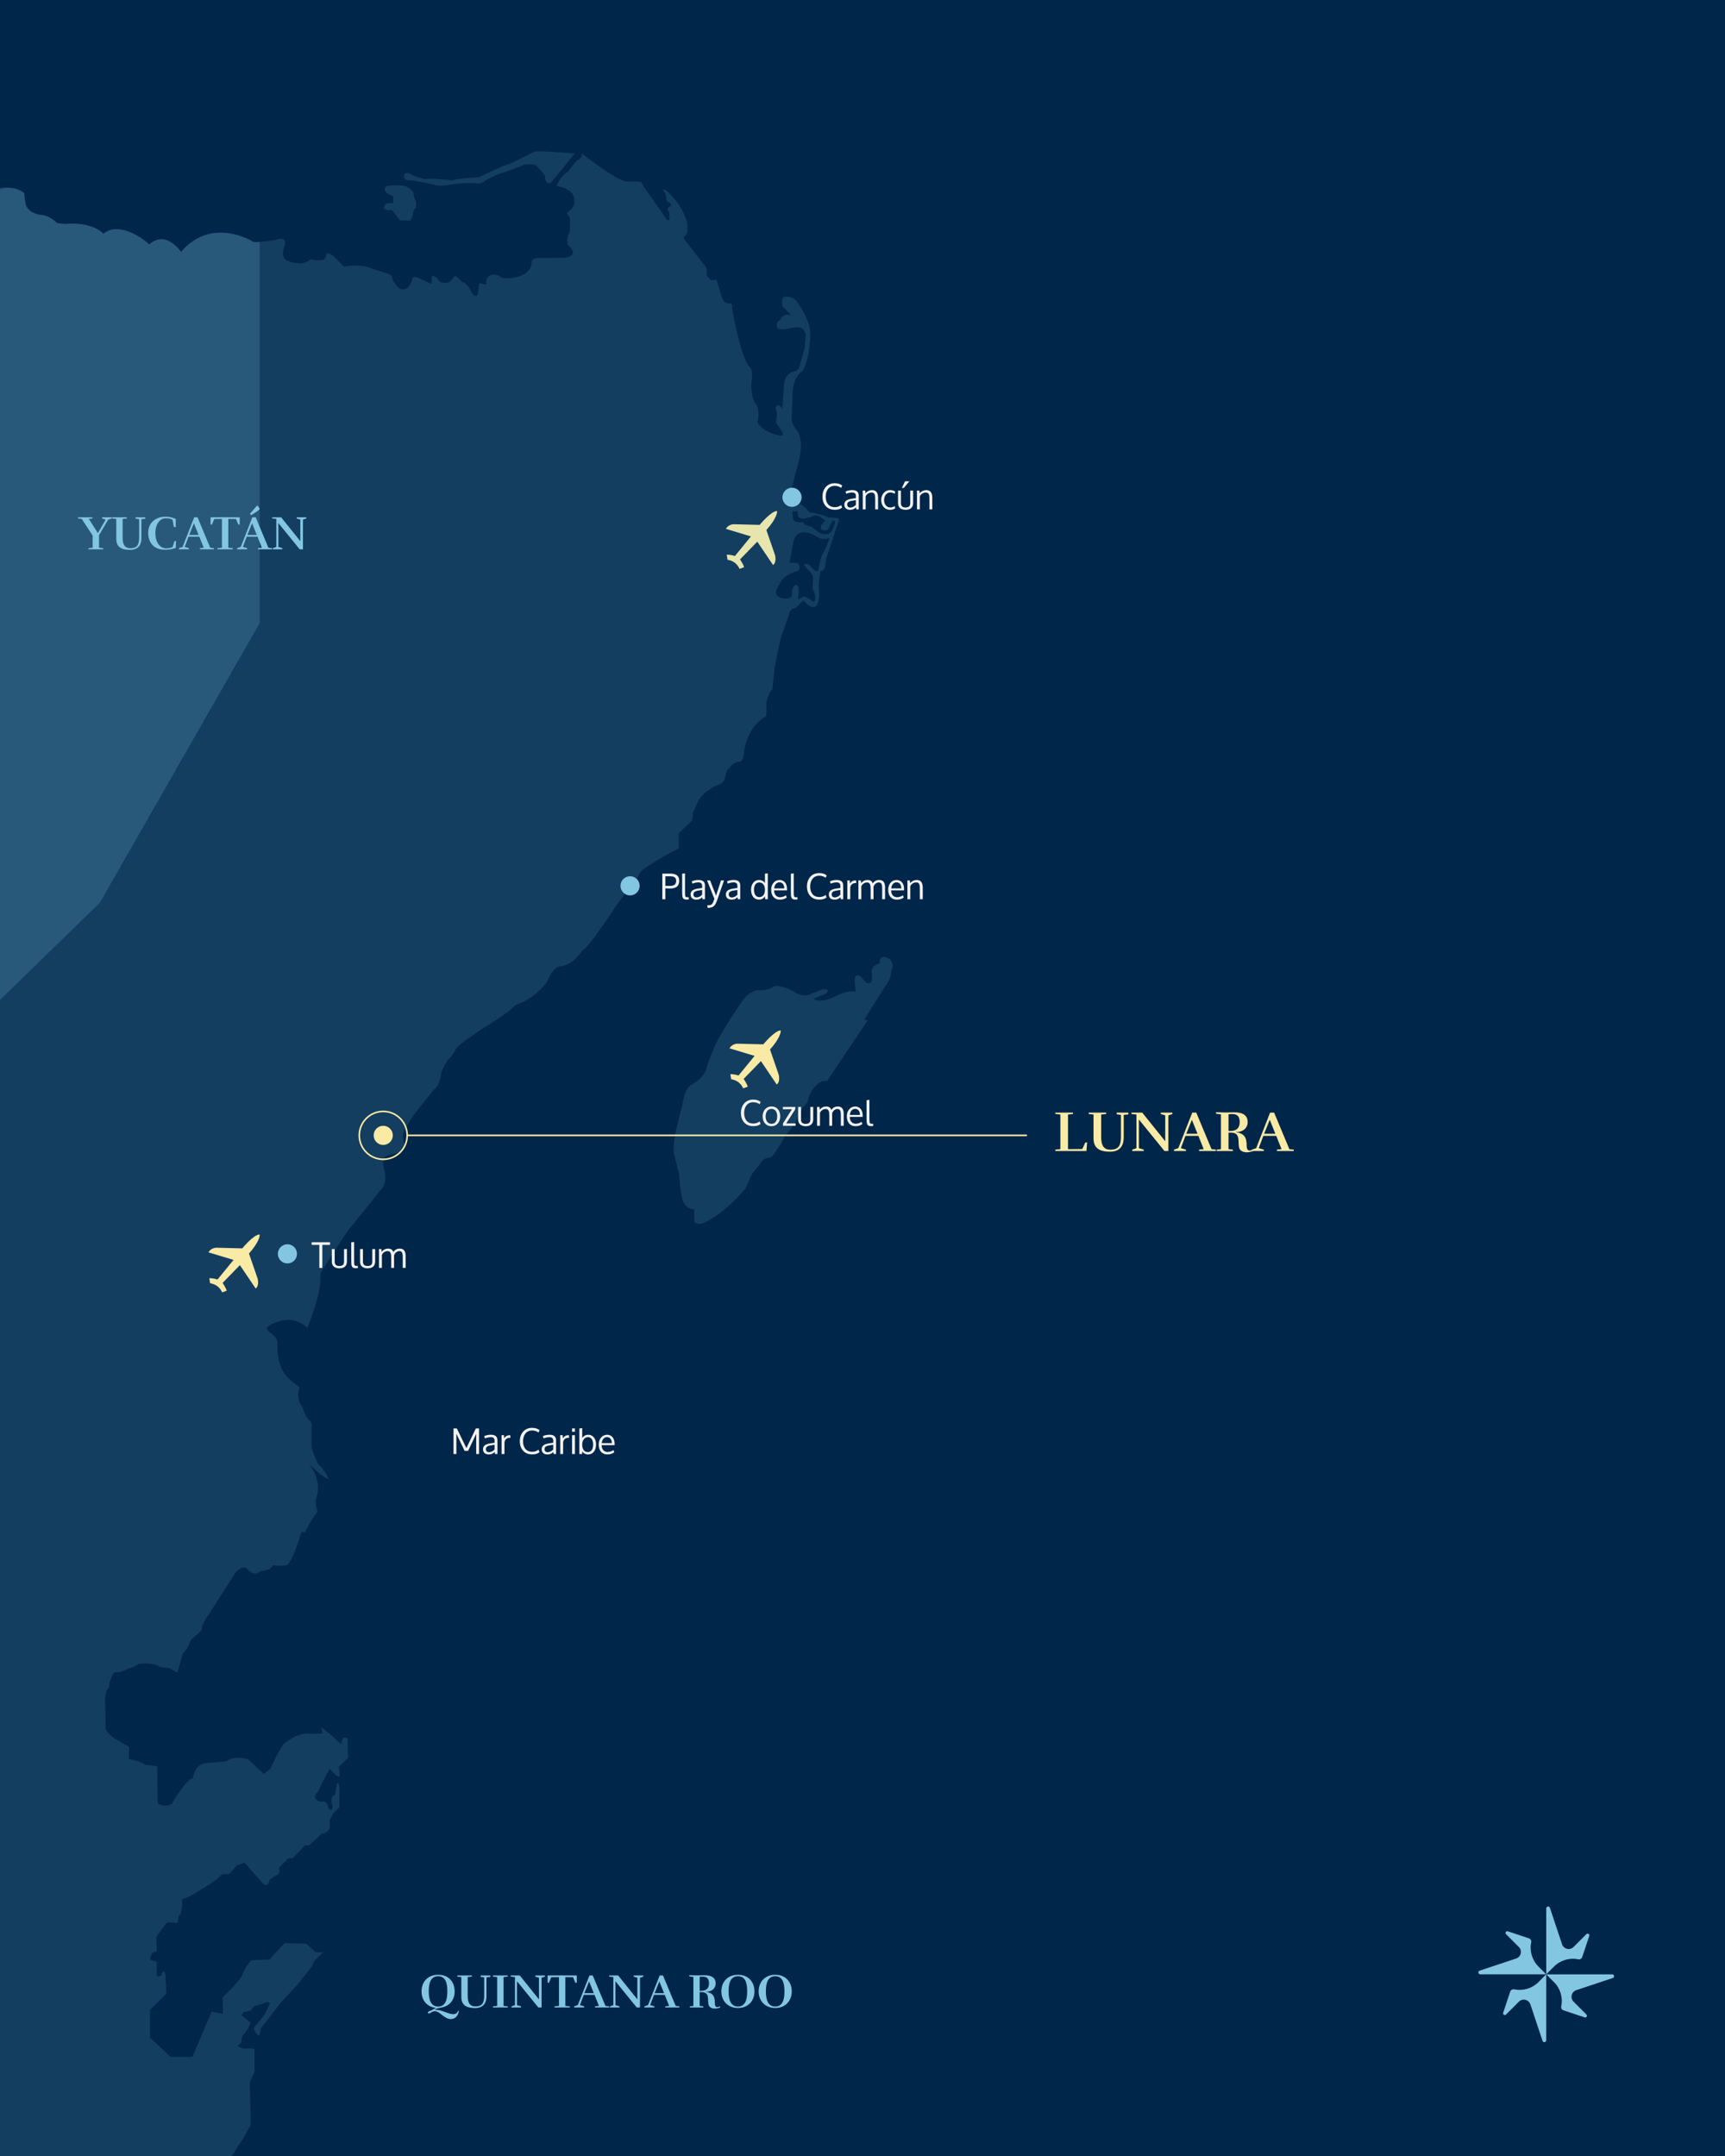 <?xml version="1.0" encoding="UTF-8"?> <svg xmlns="http://www.w3.org/2000/svg" viewBox="0 0 1080 1350"><defs><style> .cls-1 { opacity: .2; } .cls-1, .cls-2 { fill: #82c6e2; } .cls-3 { fill: none; stroke: #f9eaa5; stroke-miterlimit: 10; } .cls-4 { opacity: .15; } .cls-5 { fill: #f9eaa5; } .cls-6 { fill: #f3f3f3; } .cls-7 { fill: #002649; } </style></defs><g id="MAPA"><rect class="cls-7" width="1080" height="1350"></rect><path class="cls-2" d="M185.95,785.11c0,3.31-2.69,6-6,6s-6-2.69-6-6,2.69-6,6-6,6,2.69,6,6"></path><path class="cls-5" d="M475.63,328.66s7.11-8.69,10.86-8.69c0,0,.87,3.37-6.67,11.92l5.44,15.77s1.15,4.46-1.25,6.13l-9.88-14.63-10.81,11.12s2.18,3.26,2.55,4.89l-2.89,1.06s-1.5-4.76-7.49-5.73l-.48-3.17s2.16-.15,5.1.84l10.05-12.28-15.68-4.73s1.48-3.27,6-2.88l15.13.38Z"></path><g class="cls-4"><g><path class="cls-2" d="M341.22,110.53s.17,5.76,3.73,3.9l14.92-18.31s-21.19-1.86-25.25-1.19c0,0-16.78,8.81-19.32,8.81l-15.76,7.29s-14.07.68-15.93,1.87c0,0-15.08-1.53-17.46-.68,0,0-8.98-2.37-9.15-3.39,0,0-3.39-1.69-4.07,1.02,0,0-1.02,3.56,5.08,3.05,0,0,13.05,2.37,13.9,2.88,0,0,4.07,1.36,10.85-.34,0,0,12.54-1.53,16.1-.51,0,0,3.56,0,4.91-1.86,0,0,9.32-5.09,10.85-4.75,0,0,12.03-4.24,13.22-5.08,0,0,5.42-1.02,7.8.34,0,0,5.93,5.93,5.59,6.95"></path><path class="cls-2" d="M246.14,122.85v4.41s-5.2-.79-5.65,2.03c0,0-1.02,2.94,4.75,2.15l5.2,6.55,6.33.11s2.03-2.83,1.92-5.2c0,0,.68-2.37,1.81-2.71v-3.84s-1.81-2.71-1.47-5.54c0,0-2.49-4.41-7.57-4.63,0,0-10.28-1.02-10.51,1.69,0,0-.9,3.16,5.2,4.97"></path></g><path class="cls-2" d="M523.98,324.31l-5.42-.34c-5.54-2.71-11.64-3.05-11.64-3.05-1.13-2.49-10.4-8.59-10.4-8.59-2.6-2.26-1.01-5.88-1.01-5.88l5.08-19.55c2.37-12.54-1.13-16.72-1.13-16.72-3.95-4.29-3.84-8.13-3.84-8.13l.68-16.73c.68-9.26,5.08-12.2,5.08-12.2,3.16-1.36,4.86-12.43,4.86-12.43,2.14-12.43.45-16.84.45-16.84-3.05-9.38-8.59-16.04-8.59-16.04-3.5-2.94-7.57-1.81-7.57-1.81-1.69,2.26-.45,5.99-.45,5.99l5.31,5.31c-5.31-1.58-7,3.05-7,3.05-3.28,1.81-1.7,4.97-1.7,4.97,1.02,1.47,4.75.79,4.75.79,5.76-1.13,8.02-1.24,8.02-1.24,4.75.23,4.97,4.74,4.97,4.74l-.57,8.13-3.16,11.07c-.34,3.51-3.62,3.84-3.62,3.84-5.65,1.13-6.21,7.57-6.21,7.57l-1.01,15.59c-1.81-2.6-3.17-2.03-3.17-2.03-2.26,1.36-.34,4.07-.34,4.07.22,2.04-.57,6.67-.57,6.67l3.39,4.97c2.15,2.94.23,3.39.23,3.39-12.2-1.81-15.14-8.48-15.14-8.48,1.81-8.25-.79-11.18-.79-11.18-4.18-4.86-2.82-15.37-2.82-15.37,1.13-7.35-1.69-8.48-1.69-8.48-5.54-6.78-10.62-36.16-10.62-36.16.68-4.07-2.03-3.16-2.03-3.16-2.94,0-4.18-3.39-4.18-3.39l-3.5-11.52-3.5.34-2.6-2.83c.34-4.41-.68-5.42-.68-5.42-1.47-2.37-13.11-16.95-13.11-16.95-1.47-1.58-.11-2.48-.11-2.48,3.05-.79,1.24-9.72,1.24-9.72-3.84-11.86-12.77-18.76-12.77-18.76-2.6-1.58-1.81.34-1.81.34,1.92,1.36,1.92,4.97,1.92,4.97-.11,1.8,2.04,2.26,2.04,2.26,2.26,1.81-.57,2.82-.57,2.82-1.92,1.24.34,3.28.34,3.28l.23,3.5c.34,1.81-1.58,1.24-1.58,1.24l-14.8-21.02c-.34-1.92-2.03-2.94-2.03-2.94l-9.15-.23c-7.46-1.58-27.46-17.51-27.46-17.51.45,3.16-3.16,4.52-3.16,4.52l-5.65,7.12c-4.29,2.04-7,8.81-7,8.81,11.52,1.7,11.07,8.25,11.07,8.25.9,5.09-3.28,7.57-3.28,7.57-1.02,0-1.24,1.24-1.24,1.24l1.92,3.05-.11,8.36c-2.83,4.97-1.13,8.59-1.13,8.59,3.61,3.05,3.05,5.08,3.05,5.08-1.13,2.48-5.2,2.71-5.2,2.71l-13.22.23c-8.36-.9-7.46,3.05-7.46,3.05.34,3.16-3.39,6.21-3.39,6.21-5.54,4.3-15.15,3.28-15.15,3.28-2.6-2.48-5.42-2.15-5.42-2.15-5.2.23-4.52,6.21-4.52,6.21l-4.29-.79-.79,6.33c-1.47,4.52-4.63-1.7-4.63-1.7-2.15-5.08-5.42-5.54-5.42-5.54-1.02-1.7-4.3-3.84-4.3-3.84l-3.27,3.96c-3.96,1.24-6.33-.11-6.33-.11-2.26-4.07-4.97-3.73-4.97-3.73l-.23,5.08-6.33-3.05c-6.33-3.39-5.87.68-5.87.68-1.92,6.44-6.1,5.76-6.1,5.76-2.71.11-5.99-6.1-5.99-6.1,0-2.82-2.26-3.39-2.26-3.39-.79-.57-10.4-3.39-10.4-3.39-7.12-3.62-17.74-1.36-17.74-1.36l-6.55-6.44c-2.49-2.26-4.18-1.92-4.18-1.92-.9,3.27-1.92,3.95-1.92,3.95-.45.68-5.99.34-5.99.34-2.37-1.13-3.05,0-3.05,0-1.47,1.36-5.31,2.04-5.31,2.04-8.81-.23-10.62-3.5-10.62-3.5-1.35-2.82.11-7.01.11-7.01,2.37-5.65-2.94-4.97-2.94-4.97-7.68,2.48-16.5,1.92-16.5,1.92-9.38-5.99-20.11-5.65-20.11-5.65-16.16-.56-24.97,11.98-24.97,11.98-3.73-4.75-8.14-7.01-8.14-7.01-5.76-2.94-11.86,2.26-11.86,2.26-11.07-10.28-21.81-9.49-21.81-9.49-3.05,0-6.89,2.82-6.89,2.82-6.89-7.68-23.73-6.1-23.73-6.1-3.84.23-5.42-.68-5.42-.68-4.97-5.2-10.62-5.08-10.62-5.08-6.89-1.36-8.48-5.65-8.48-5.65-.56-1.02-1.24-7.8-1.24-7.8C7.43,115.43,0,118.67,0,118.67v1231.33s145.13,0,145.13,0l7.93-12.29,3.92-7.24-.6-26.55,3.02-6.64v-13.88c0-1.21-5.73-.6-5.73-.6-3.02,0-4.83-1.81-4.83-1.81l2.11-1.81.6-3.92,3.62-4.83,1.81-3.92-5.73-4.53,1.21-2.11,4.53-.9,2.11-2.72,6.03-1.81c3.02-1.81,3.92,0,3.92,0l-3.32,6.94-6.94,8.45c1.21,4.53,3.62,4.83,3.62,4.83l.91-4.53,12.07-15.69,11.16-12.07,8.75-11.17,1.51-3.32,5.43-5.43h-4.53l-6.04-5.43-13.58-.3-9.35,10.26-10.26.3c-2.72,0-6.64,8.75-6.64,8.75-.6,3.62-12.37,14.48-12.37,14.48v10.56l-6.94-1.51-12.07,28.36h-13.58l-12.98-12.07v-17.2l10.26-10.26-.6-12.37c-1.51-4.22-2.72,1.21-2.72,1.21l-2.72.3v-9.05l-3.62-1.21c-1.51-.3.91-4.53.91-4.53l2.72-.91-.3-7.84c0-2.41,6.94-10.26,6.94-10.26l6.34.3.91-4.53c2.11,0,2.11-10.56,2.11-10.56,3.02,0,8.75-3.92,8.75-3.92l7.85-4.83,4.83-3.32,3.62-3.32h4.22l4.83-5.43,4.83-1.81,11.16,12.67c3.92,4.22,4.53-2.11,4.53-2.11l4.53-2.72c2.72-.91,1.21-4.53,1.21-4.53l6.04-6.03h2.72l7.85-8.15h2.41l7.85-7.24c3.62,0,5.13-3.62,5.13-3.62v-4.83l2.11-4.22,3.92-3.92v-11.47c0-4.83-1.51-3.62-1.51-3.62l-1.21,7.24c-3.92,1.21-1.51,7.54-1.51,7.54-.3,3.92-2.72.6-2.72.6-.91-5.43-4.83-3.62-4.83-3.62-6.64-2.41-1.81-6.04-1.81-6.04l3.32-6.94,4.22-7.85c4.83,6.04,6.04,4.83,6.04,4.83.3-1.21-.3-6.04-.3-6.04l5.73-5.43-.3-11.47c0-2.11-2.72-1.21-2.72-1.21l-1.51,3.92-5.13-4.83-7.24-5.73.91,3.92-6.94.3c-8.15-1.51-15.69,5.13-15.69,5.13-2.72,0-9.96,16.6-9.96,16.6l-4.22,3.32-9.66-9.05c-9.05-3.02-13.88,1.21-13.88,1.21l-11.47.91c-8.45,0-9.35,9.66-9.35,9.66-3.92,0-13.28,15.99-13.28,15.99-4.83,2.72-8.75-.3-8.75-.3l-.3-23.23-7.85-.91c-1.51-2.11-9.96-3.62-9.96-3.62l.3-7.54-7.24-4.22c-5.13-2.41-7.54-6.94-7.54-6.94l-.3-17.5c0-7.85,2.41-8.45,2.41-8.45,0-5.13,3.32-9.66,3.32-9.66,3.92.6,8.75-2.41,8.75-2.41,2.41,0,6.34-2.72,6.34-2.72,5.43-1.21,11.47.6,11.47.6,1.51,1.81,7.54,1.81,7.54,1.81l5.43,3.02,3.32-12.07c2.72-1.81,5.13-8.45,5.13-8.45l6.64-6.04c0-3.62,3.32-8.15,3.32-8.15l17.8-27.76c3.92-4.53,6.64-3.32,6.64-3.32,5.43,6.64,9.05,2.11,9.05,2.11,6.94-.3,7.85-3.62,7.85-3.62,8.75.9,9.35-.6,9.35-.6,2.65-2.25,6.41-13.32,8.56-20.26l2.33.09c2.4-5.71,7.81-13.07,7.81-13.07-1.35-1.5-1.2-7.51-1.2-7.51,4.81-11.87-4.36-22.24-4.36-22.24,11.42,11.12,12.32,9.32,12.32,9.32-2.15-5.2-6.46-9.02-6.46-9.02-2.86-5.71-4.21-10.67-4.21-10.67l.13-13.91c.01-1.21-.56-2.34-1.54-3.05-2.44-1.75-4.3-8.43-4.3-8.43-4.51-5.18-1.8-11.49-1.8-11.49-.53-3.15-14.42-5.63-13.75-27.04.25-8.05-7.97-7.25-6.31-11.27.56-1.36,8.56-4.86,13.97-4.51,6.71.44,11.04,4.96,11.04,4.96,10.14-25.24,8.13-34.01,8.13-34.01,1.47-3.05,17.06-26.55,17.06-26.55l22.26-27.57c2.6-4.74.68-10.73.68-10.73-2.26-8.02,2.03-9.04,2.03-9.04,3.39-.57,6.89-1.81,6.89-1.81,5.54-1.81,3.61-5.65,3.61-5.65-1.24-3.28-.68-6.55-.68-6.55.23-1.13,5.31-9.27,5.31-9.27,1.36-2.71,14.12-18.08,14.12-18.08,3.73-2.37,4.63-10.96,4.63-10.96.34-1.92,3.95-7.68,3.95-7.68,2.04-1.24,4.75-5.99,4.75-5.99-.11-3.16,27.12-19.89,27.12-19.89l6.33-4.52,3.95-3.61,5.76-2.49c10.62-5.99,14.46-12.77,14.46-12.77,3.27-8.92,8.13-9.27,8.13-9.27,8.02-.45,13.67-9.94,13.67-9.94,2.71-.11,18.08-23.16,18.08-23.16,2.71-4.86,17.4-23.84,17.4-23.84-1.36-3.39,24.86-16.84,24.86-16.84v-9.49l8.47-7.91.45-5.08,2.71-5.76c2.49-7.12,12.43-11.3,12.43-11.3,4.52-1.24,4.74-4.07,4.74-4.07,1.13-5.65,2.49-6.33,2.49-6.33,3.39-4.41,6.21-4.18,6.21-4.18,3.39.11,3.39-6.21,3.39-6.21,2.37-16.95,13.9-22.48,13.9-22.48l.11-9.04c1.81-6.44,3.73-7.57,3.73-7.57l1.36-13.33c1.36-7.68,3.84-18.64,3.84-18.64l4.86-13.9c.9-5.65,4.29-5.08,4.29-5.08l5.2-4.97c3.84,5.2,6.44,4.18,6.44,4.18,3.39-.11,3.28-8.14,3.28-8.14-.9-7.46,1.02-14.47,1.02-14.47,3.5.57,3.16-6.89,3.16-6.89l7.68-23.16c1.47-3.28-.79-3.05-.79-3.05ZM515.23,346.78c-1.26.57-2.85,10.16-2.85,10.16-.91,1.71-2.51,0-2.51,0l-3.31-3.31c-2.63-1.26-3.08.11-3.08.11l2.74,3.54c2.05,1.14,2.86,4.11,2.86,4.11l-.23,7.31c2.4,4.45,1.49,7.2,1.49,7.2-1.14,1.82-2.4,0-2.4,0l-4.11-2.51c-1.03-.11-3.31,1.71-3.31,1.71-1.6.57-.45-3.88-.45-3.88.34-4.57-1.26-5.03-1.26-5.03-3.54.34-3.08,6.51-3.08,6.51-.46,2.97-5.6,1.95-5.6,1.95-4.22-.69-4.22-3.66-4.22-3.66-.34-1.6,2.17-5.14,2.17-5.14,2.05-5.94,10.62-8.11,10.62-8.11,3.54-.8,1.03-5.03,1.03-5.03-.34-.45-5.48-.34-5.48-.34l2.74-14.39c2.17-5.6,6.85-4.68,6.85-4.68,2.86-.34,9.59,3.88,9.59,3.88,2.63.68,5.83-.12,5.83-.12-.11,1.37-4,9.71-4,9.71ZM522.77,327.48s-1.48,5.25-3.2,6.28c0,0-1.94,1.71-6.62-.11l-4.91-3.88s-4.22-.34-5.37-2.97c0,0-3.77,1.03-6.05-1.26l-.57-5.25,3.54-.11s-2.29,7.31,8.22,3.42c0,0,3.08-2.05,5.94.23l2.86,2.05-2.52,3.08s-.91,2.17.92,2.97c0,0,2.74.92,3.77-.91l2.28-4.91s2.06-.68,1.71,1.37Z"></path><path class="cls-2" d="M425.46,738.49s.63,12.92,3.33,15.63c0,0,1.87,3.12,5.84,3.12v7.71s1.87,3.12,7.29.21c0,0,11.25-5,24.79-20.83,0,0,4.37-10.62,5.2-10.62,0,0,3.34-3.75,5.63-7.29,0,0,2.29-1.67,4.58-1.67,0,0,.83,2.09,9.79-13.96,0,0,7.71-8.54,8.12-12.5,0,0,4.59-7.92,5.63-7.92,0,0,.63-6.67,6.04-11.46,0,0,3.75-3.12,6.04-1.88l25-37.29s1.67-1.25-1.67-1.25l13.33-21.25s3.54-3.75,3.54-9.17c0,0,3.75-6.87-4.17-8.96,0,0-3.54-.21-2.92,3.96,0,0-6.25,1.67-5,6.46,0,0,1.25,7.92-3.33,5.84,0,0-1.46-1.04-3.12-3.54,0,0-5-4.17-4.17,3.54l.42,5.62s-5-1.46-13.96,3.54c0,0-8.96,3.96-12.29.83l7.5-3.12s3.96-2.92-1.46-2.92l-9.79,3.75s-4.37.83-8.13-1.87c0,0-10-6.04-13.96-2.92,0,0-3.54,2.29-8.96,1.67,0,0-5.63.42-10,7.08,0,0-12.71,18.13-17.08,27.92,0,0-3.96,9.58-4.79,12.29,0,0-.42,6.67-8.96,11.46,0,0-4.58,1.04-6.25,11.67l-4.17,16.87s-2.92,12.29-.83,17.29c0,0,1.87,7.71,2.5,9.58l.42,4.37Z"></path></g><path class="cls-5" d="M477.91,653.92s7.11-8.69,10.86-8.69c0,0,.86,3.37-6.67,11.92l5.44,15.78s1.15,4.46-1.25,6.13l-9.88-14.63-10.81,11.12s2.18,3.26,2.55,4.89l-2.89,1.06s-1.5-4.76-7.49-5.73l-.48-3.17s2.16-.14,5.1.84l10.05-12.28-15.68-4.73s1.48-3.27,6-2.88l15.13.38Z"></path><path class="cls-1" d="M0,626.1l62.52-60.85,100.06-175.11v-238.67s-3.09.58-4.12-.04c-5.72-3.42-27.65-13.78-45.08,6.33,0,0-9.31-14.25-20-4.75,0,0-16.96-15.82-28.7-6.67,0,0-6.89-7.8-23.73-6.1l-5.42-.68s-4.48-4.93-10.62-5.08c0,0-6.63-.74-8.48-5.65-1.12-2.97-1.24-7.79-1.24-7.79,0,0-4.21-4.88-15.18-3.37v508.44"></path><g><path class="cls-2" d="M286.85,1258.99l.48.15c-.51,3.18-2.46,5.1-4.86,5.13-2.34,0-3.84-1.11-5.73-2.58-1.65-1.26-2.79-2.34-4.68-2.34-1.08,0-1.56.39-2.52.99-.51.3-.87.48-1.08.48-.33,0-.54-.36-.54-.69,0-.75,1.47-.99,2.07-1.23l2.88-1.65c-5.73-.63-8.94-4.92-8.94-10.32,0-5.85,3.78-10.41,10.41-10.41s10.32,4.56,10.32,10.41c0,5.07-2.94,9.09-8.19,10.11-1.8.36-2.94.39-4.44,1.5.36-.06.69-.06,1.02-.06,2.13.03,3.63.69,5.88,1.47,1.38.48,3.06,1.23,4.68,1.23.72,0,2.52,0,3.24-2.19ZM280.07,1246.93c0-5.67-1.35-9.48-5.76-9.48s-5.88,3.81-5.88,9.48c0,5.31,1.38,9.48,5.88,9.48s5.76-4.17,5.76-9.48Z"></path><path class="cls-2" d="M304.58,1249.99c0,3.15-1.08,7.38-7.2,7.38-5.64,0-8.55-2.04-8.55-6.96v-12.45l-2.52-.27v-.72h9.12v.72l-2.61.27v11.85c0,4.5,1.53,6.51,4.83,6.51,3.81,0,5.49-1.68,5.49-6.6v-11.58l-2.22-.3v-.87h6.09v.93l-2.43.24v11.85Z"></path><path class="cls-2" d="M315.26,1256.02l2.61.27v.72h-9.21v-.72l2.61-.27v-18.06l-2.61-.27v-.72h9.21v.72l-2.61.27v18.06Z"></path><path class="cls-2" d="M337.43,1238.38l-2.31-.69v-.72h6.06v.72l-2.1.72v18.6h-2.04l-13.35-16.44v14.97l2.52.75v.72h-6v-.72l2.19-.75v-17.58l-2.61-.27v-.72h5.64l12,14.94v-13.53Z"></path><path class="cls-2" d="M361.1,1236.97v4.53h-.9l-1.41-3.45-4.83-.06v18.03l2.79.27v.72h-9.57v-.72l2.79-.27v-18.03l-4.83.06-1.41,3.45h-.87v-4.53l9.12-.06,9.12.06Z"></path><path class="cls-2" d="M361.76,1255.51l7.26-18.54h2.1l7.95,19.05,2.31.27v.72h-8.82v-.72l2.43-.27-2.76-6.9h-6.75l-2.4,6.39,2.67.78v.72h-6.27v-.72l2.28-.78ZM368.83,1240.72l-2.94,7.29h5.88l-2.94-7.29Z"></path><path class="cls-2" d="M399.04,1238.38l-2.31-.69v-.72h6.06v.72l-2.1.72v18.6h-2.04l-13.35-16.44v14.97l2.52.75v.72h-6v-.72l2.19-.75v-17.58l-2.61-.27v-.72h5.64l12,14.94v-13.53Z"></path><path class="cls-2" d="M405.73,1255.51l7.26-18.54h2.1l7.95,19.05,2.31.27v.72h-8.82v-.72l2.43-.27-2.76-6.9h-6.75l-2.4,6.39,2.67.78v.72h-6.27v-.72l2.28-.78ZM412.81,1240.72l-2.94,7.29h5.88l-2.94-7.29Z"></path><path class="cls-2" d="M439.27,1247.41h-1.2v8.61l2.28.27v.72h-8.46v-.72l2.22-.24v-18.15l-2.58-.36v-.75c1.26.06,3.24.12,4.53.12h1.5c1.17,0,2.1-.09,3.36-.09,5.04,0,7.14,1.83,7.14,5.13,0,3.03-2.37,5.16-5.79,5.16h-.69c4.71.63,5.97,2.79,5.97,6.99,0,1.92.51,2.67,1.53,2.67.48,0,1.08-.18,1.8-.48l.03.72c-.99.42-2.22.69-3.3.69-2.37,0-3.66-1.08-4.05-2.52-.66-3.12.93-7.77-4.29-7.77ZM438.07,1246.54h1.02c3.03,0,4.8-1.44,4.8-4.59,0-2.94-1.17-4.23-3.87-4.23-.84,0-1.62.06-1.95.12v8.7Z"></path><path class="cls-2" d="M451.63,1246.93c0-5.85,3.87-10.41,10.41-10.41s10.32,4.56,10.32,10.41-3.9,10.41-10.32,10.41-10.41-4.56-10.41-10.41ZM467.8,1246.93c0-5.67-1.35-9.48-5.76-9.48s-5.88,3.81-5.88,9.48c0,5.31,1.38,9.48,5.88,9.48s5.76-4.17,5.76-9.48Z"></path><path class="cls-2" d="M474.97,1246.93c0-5.85,3.87-10.41,10.41-10.41s10.32,4.56,10.32,10.41-3.9,10.41-10.32,10.41-10.41-4.56-10.41-10.41ZM491.14,1246.93c0-5.67-1.35-9.48-5.76-9.48s-5.88,3.81-5.88,9.48c0,5.31,1.38,9.48,5.88,9.48s5.76-4.17,5.76-9.48Z"></path></g><g><path class="cls-2" d="M67.73,325.36l-5.73,9.75v7.86l2.61.27v.72h-9.21v-.72l2.61-.27v-7.62l-6.84-10.44-2.28-.27v-.72h9v.72l-2.31.27,5.7,8.88,4.89-8.46-2.25-.69v-.72h6.09v.72l-2.28.72Z"></path><path class="cls-2" d="M88.55,336.94c0,3.15-1.08,7.38-7.2,7.38-5.64,0-8.55-2.04-8.55-6.96v-12.45l-2.52-.27v-.72h9.12v.72l-2.61.27v11.85c0,4.5,1.53,6.51,4.83,6.51,3.81,0,5.49-1.68,5.49-6.6v-11.58l-2.22-.3v-.87h6.09v.93l-2.43.24v11.85Z"></path><path class="cls-2" d="M104,343.33c1.2,0,2.64-.15,4.05-.75l1.2-3.78h.96l-.18,4.29c-1.98.69-4.29,1.14-6.72,1.14-7.47,0-10.53-4.98-10.53-10.59,0-6.27,4.5-10.11,11.04-10.11,1.98,0,4.08.51,6.21,1.38v5.1h-1.17l-.84-4.59c-1.47-.78-3.03-.9-4.32-.9-3.48,0-6.42,3.57-6.42,9.3s2.82,9.51,6.72,9.51Z"></path><path class="cls-2" d="M114.32,342.46l7.26-18.54h2.1l7.95,19.05,2.31.27v.72h-8.82v-.72l2.43-.27-2.76-6.9h-6.75l-2.4,6.39,2.67.78v.72h-6.27v-.72l2.28-.78ZM121.4,327.67l-2.94,7.29h5.88l-2.94-7.29Z"></path><path class="cls-2" d="M150.08,323.92v4.53h-.9l-1.41-3.45-4.83-.06v18.03l2.79.27v.72h-9.57v-.72l2.79-.27v-18.03l-4.83.06-1.41,3.45h-.87v-4.53l9.12-.06,9.12.06Z"></path><path class="cls-2" d="M150.74,342.46l7.26-18.54h2.1l7.95,19.05,2.31.27v.72h-8.82v-.72l2.43-.27-2.76-6.9h-6.75l-2.4,6.39,2.67.78v.72h-6.27v-.72l2.28-.78ZM157.82,327.67l-2.94,7.29h5.88l-2.94-7.29ZM161,316.54c.93.84,1.5,1.53,1.5,2.13,0,.3-.21.57-.6.84-1.47,1.05-3.09,2.16-4.74,3.09-.27-.33-.51-.63-.66-.87,2.22-2.67,3.45-3.99,4.5-5.19Z"></path><path class="cls-2" d="M188.03,325.33l-2.31-.69v-.72h6.06v.72l-2.1.72v18.6h-2.04l-13.35-16.44v14.97l2.52.75v.72h-6v-.72l2.19-.75v-17.58l-2.61-.27v-.72h5.64l12,14.94v-13.53Z"></path></g><path class="cls-2" d="M400.48,554.67c0,3.31-2.69,6-6,6s-6-2.69-6-6,2.69-6,6-6,6,2.69,6,6"></path><path class="cls-2" d="M501.87,311.39c0,3.31-2.69,6-6,6s-6-2.69-6-6,2.69-6,6-6,6,2.69,6,6"></path><g><path class="cls-6" d="M285.72,910.46h-1.78v-16.06h2.07l5.99,12.34,5.94-12.34h1.98v16.06h-1.78v-12.63l-5.08,10.67h-2.16l-5.17-10.74v12.7Z"></path><path class="cls-6" d="M306.01,910.72c-1.94,0-3.59-1.01-3.59-3.21,0-3.1,2.99-3.52,6.03-3.96l1.19-.13v-1.34c0-1.43-.7-2.18-2.33-2.18-1.3,0-2.71.33-3.67.79l-.51-1.41c.9-.48,2.46-.9,4.14-.9,2.33,0,4.16.77,4.16,3.41v8.67h-1.47l-.26-1.3c-1.04,1.17-2.44,1.56-3.67,1.56ZM309.64,907.58v-2.9s-1.06.15-1.08.15c-3.34.44-4.33.97-4.33,2.62,0,1.32.84,1.87,1.96,1.87s2.68-.68,3.45-1.74Z"></path><path class="cls-6" d="M314.04,910.46v-9.09c0-.92-.02-1.8-.02-2.71h1.52l.13,2.05c.84-1.52,2.07-2.05,3.46-2.05h.33l.13,1.65h-.44c-2.2,0-3.3,1.47-3.3,3.23v6.91h-1.8Z"></path><path class="cls-6" d="M337.82,895.54l-.68,1.45c-.9-.7-2.31-1.28-3.96-1.28-3.89,0-5.7,3.17-5.7,6.73s1.58,6.62,5.81,6.62c1.61,0,2.97-.62,3.85-1.32l.62,1.56c-1.06.95-2.53,1.39-4.62,1.39-5.04,0-7.7-3.7-7.7-8.25s2.73-8.38,7.68-8.38c2.11,0,3.61.57,4.71,1.47Z"></path><path class="cls-6" d="M342.73,910.72c-1.94,0-3.59-1.01-3.59-3.21,0-3.1,2.99-3.52,6.03-3.96l1.19-.13v-1.34c0-1.43-.71-2.18-2.33-2.18-1.3,0-2.71.33-3.68.79l-.51-1.41c.9-.48,2.46-.9,4.14-.9,2.33,0,4.16.77,4.16,3.41v8.67h-1.47l-.26-1.3c-1.03,1.17-2.44,1.56-3.67,1.56ZM346.36,907.58v-2.9s-1.06.15-1.08.15c-3.34.44-4.33.97-4.33,2.62,0,1.32.84,1.87,1.96,1.87s2.68-.68,3.46-1.74Z"></path><path class="cls-6" d="M350.76,910.46v-9.09c0-.92-.02-1.8-.02-2.71h1.52l.13,2.05c.84-1.52,2.07-2.05,3.45-2.05h.33l.13,1.65h-.44c-2.2,0-3.3,1.47-3.3,3.23v6.91h-1.8Z"></path><path class="cls-6" d="M359.97,896.51h-1.8v-2.11h1.8v2.11ZM359.97,910.46h-1.8v-11.79h1.8v11.79Z"></path><path class="cls-6" d="M368.2,910.72c-1.58,0-2.97-.75-3.7-2.02v1.76h-1.78v-16.02l1.8-.2v6.23c.92-1.52,2.44-2.09,3.72-2.09,3.28,0,4.95,2.9,4.95,6.05,0,3.41-1.65,6.29-5,6.29ZM368.07,909.25c2.53,0,3.28-2.55,3.28-4.71s-.73-4.67-3.23-4.67c-2.07.02-3.61,1.89-3.61,4.67,0,2.55,1.08,4.71,3.56,4.71Z"></path><path class="cls-6" d="M380.26,910.72c-3.37,0-5.41-2.4-5.41-6.18,0-3.52,2.11-6.07,5.19-6.16,2.93,0,4.75,2.22,4.75,5.7,0,.18-.02.62-.02.81h-8.08c0,2.66,1.56,4.29,3.63,4.29,1.67,0,2.9-.62,3.74-1.19l.55,1.32c-.97.84-2.46,1.41-4.36,1.41ZM376.76,903.64h6.29c0-2.51-1.25-3.78-3.02-3.78s-3.08,1.47-3.28,3.78Z"></path></g><g><path class="cls-6" d="M195.12,777.85h11.51v1.65h-4.82v14.41h-1.89v-14.41h-4.8v-1.65Z"></path><path class="cls-6" d="M207.75,782.12h1.8v7.88c0,2.11,1.25,2.71,2.95,2.71s2.9-.62,2.9-2.71v-7.88h1.8v7.86c0,3.1-2.22,4.2-4.71,4.2s-4.75-1.12-4.75-4.2v-7.86Z"></path><path class="cls-6" d="M221.72,789.29c0,2.58.07,3.37,1.3,3.37.26,0,.42-.02.97-.07l.11,1.41c-.62.11-1.03.13-1.21.13-2.9,0-2.97-1.34-2.97-5.26v-10.98l1.8-.2v11.6Z"></path><path class="cls-6" d="M225.43,782.12h1.8v7.88c0,2.11,1.25,2.71,2.95,2.71s2.9-.62,2.9-2.71v-7.88h1.8v7.86c0,3.1-2.22,4.2-4.71,4.2s-4.75-1.12-4.75-4.2v-7.86Z"></path><path class="cls-6" d="M237.29,793.91v-8.8c0-.99-.04-2.64-.04-2.99h1.56l.15,1.76c1.03-1.39,2.49-2.05,3.98-2.05,1.65,0,2.77.59,3.32,2.18,1.03-1.58,2.4-2.18,4.07-2.18,2.66,0,3.63,1.85,3.63,4.6v7.48h-1.8v-6.16c0-2.66-.11-4.36-2.11-4.36-1.5,0-2.77,1.08-3.32,2.66v7.86h-1.8v-6.54c0-2.4-.42-3.98-2.2-3.98s-3.23,1.25-3.63,2.46v8.05h-1.8Z"></path></g><g><path class="cls-6" d="M527.31,304.05l-.68,1.45c-.9-.7-2.31-1.28-3.96-1.28-3.89,0-5.7,3.17-5.7,6.73s1.58,6.62,5.81,6.62c1.61,0,2.97-.62,3.85-1.32l.62,1.56c-1.06.95-2.53,1.39-4.62,1.39-5.04,0-7.7-3.7-7.7-8.25s2.73-8.38,7.68-8.38c2.11,0,3.61.57,4.71,1.47Z"></path><path class="cls-6" d="M532.22,319.23c-1.94,0-3.59-1.01-3.59-3.21,0-3.1,2.99-3.52,6.03-3.96l1.19-.13v-1.34c0-1.43-.7-2.18-2.33-2.18-1.3,0-2.71.33-3.67.79l-.51-1.41c.9-.48,2.46-.9,4.14-.9,2.33,0,4.16.77,4.16,3.41v8.67h-1.47l-.26-1.3c-1.03,1.17-2.44,1.56-3.67,1.56ZM535.85,316.08v-2.9s-1.06.15-1.08.15c-3.34.44-4.33.97-4.33,2.62,0,1.32.84,1.87,1.96,1.87s2.68-.68,3.46-1.74Z"></path><path class="cls-6" d="M549.75,311.9v7.06h-1.8v-5.92c0-3.06-.13-4.62-2.31-4.62-1.98,0-3.39,1.43-3.67,2.49v8.05h-1.8v-8.93l-.04-2.86h1.56l.15,1.74c.92-1.25,2.58-2.02,4.2-2.02,2.6,0,3.72,1.72,3.72,5.02Z"></path><path class="cls-6" d="M560.56,318.15c-.77.73-2.02,1.08-3.19,1.08-3.67,0-5.68-2.88-5.68-6.16.02-3.26,2.13-6.18,5.66-6.18,1.36,0,2.55.4,3.21,1.03l-.46,1.28c-.9-.59-1.87-.81-2.77-.81-2.16,0-3.81,2-3.81,4.73s1.58,4.64,3.94,4.64c1.06,0,2-.42,2.66-.88l.44,1.28Z"></path><path class="cls-6" d="M562.25,307.17h1.8v7.88c0,2.11,1.25,2.71,2.95,2.71s2.9-.62,2.9-2.71v-7.88h1.8v7.86c0,3.1-2.22,4.2-4.71,4.2s-4.75-1.12-4.75-4.2v-7.86ZM565.86,305.54h-1.23l2-4.18h2.73l-3.5,4.18Z"></path><path class="cls-6" d="M583.7,311.9v7.06h-1.8v-5.92c0-3.06-.13-4.62-2.31-4.62-1.98,0-3.39,1.43-3.67,2.49v8.05h-1.8v-8.93l-.04-2.86h1.56l.15,1.74c.92-1.25,2.57-2.02,4.2-2.02,2.6,0,3.72,1.72,3.72,5.02Z"></path></g><g><path class="cls-6" d="M414.67,563.08v-16.06h5.19c3.06,0,5.39,1.21,5.39,4.31s-1.3,5.04-6.05,5.04c-.66,0-1.8-.09-2.62-.15v6.87h-1.92ZM423.32,551.37c0-1.89-1.43-2.66-3.41-2.66h-3.32v5.99s2.07.02,2.79.02c3.65,0,3.94-1.74,3.94-3.34Z"></path><path class="cls-6" d="M428.89,558.46c0,2.58.07,3.37,1.3,3.37.26,0,.42-.02.97-.07l.11,1.41c-.62.11-1.03.13-1.21.13-2.9,0-2.97-1.34-2.97-5.26v-10.98l1.8-.2v11.6Z"></path><path class="cls-6" d="M435.95,563.34c-1.94,0-3.59-1.01-3.59-3.21,0-3.1,2.99-3.52,6.03-3.96l1.19-.13v-1.34c0-1.43-.7-2.18-2.33-2.18-1.3,0-2.71.33-3.67.79l-.51-1.41c.9-.48,2.46-.9,4.14-.9,2.33,0,4.16.77,4.16,3.41v8.67h-1.47l-.26-1.3c-1.03,1.17-2.44,1.56-3.67,1.56ZM439.58,560.19v-2.9s-1.06.15-1.08.15c-3.34.44-4.33.97-4.33,2.62,0,1.32.84,1.87,1.96,1.87s2.68-.68,3.45-1.74Z"></path><path class="cls-6" d="M444.59,551.28l3.72,9.57c.92-2.82,3.1-9.57,3.1-9.57h1.91l-4.29,12.3c-.99,2.86-2.09,4.88-5.44,4.88h-.55l-.22-1.63h.31c2.53,0,2.91-.37,4.14-4l-4.58-11.55h1.89Z"></path><path class="cls-6" d="M458.04,563.34c-1.94,0-3.59-1.01-3.59-3.21,0-3.1,2.99-3.52,6.03-3.96l1.19-.13v-1.34c0-1.43-.7-2.18-2.33-2.18-1.3,0-2.71.33-3.67.79l-.51-1.41c.9-.48,2.46-.9,4.14-.9,2.33,0,4.16.77,4.16,3.41v8.67h-1.47l-.26-1.3c-1.04,1.17-2.44,1.56-3.67,1.56ZM461.67,560.19v-2.9s-1.06.15-1.08.15c-3.34.44-4.33.97-4.33,2.62,0,1.32.84,1.87,1.96,1.87s2.68-.68,3.45-1.74Z"></path><path class="cls-6" d="M475.26,563.34c-3.19,0-5.04-2.62-5.04-6.29,0-3.34,1.98-6.05,4.97-6.05,1.56,0,3.1.75,3.72,2v-5.94l1.8-.2v16.22h-1.61l-.22-1.85c-.68,1.21-2,2.11-3.63,2.11ZM475.37,561.74c2.42,0,3.54-2.05,3.54-4.58s-1.06-4.58-3.56-4.58-3.28,2.38-3.28,4.51c0,2.33.86,4.64,3.3,4.64Z"></path><path class="cls-6" d="M488.22,563.34c-3.37,0-5.41-2.4-5.41-6.18,0-3.52,2.11-6.07,5.19-6.16,2.93,0,4.75,2.22,4.75,5.7,0,.18-.02.62-.02.81h-8.07c0,2.66,1.56,4.29,3.63,4.29,1.67,0,2.9-.62,3.74-1.19l.55,1.32c-.97.84-2.46,1.41-4.36,1.41ZM484.72,556.26h6.29c0-2.51-1.25-3.78-3.01-3.78s-3.08,1.47-3.28,3.78Z"></path><path class="cls-6" d="M496.95,558.46c0,2.58.07,3.37,1.3,3.37.26,0,.42-.02.97-.07l.11,1.41c-.62.11-1.04.13-1.21.13-2.9,0-2.97-1.34-2.97-5.26v-10.98l1.8-.2v11.6Z"></path><path class="cls-6" d="M517.59,548.16l-.68,1.45c-.9-.7-2.31-1.28-3.96-1.28-3.89,0-5.7,3.17-5.7,6.73s1.58,6.62,5.81,6.62c1.61,0,2.97-.62,3.85-1.32l.62,1.56c-1.06.95-2.53,1.39-4.62,1.39-5.04,0-7.7-3.7-7.7-8.25s2.73-8.38,7.68-8.38c2.11,0,3.61.57,4.71,1.47Z"></path><path class="cls-6" d="M522.49,563.34c-1.94,0-3.59-1.01-3.59-3.21,0-3.1,2.99-3.52,6.03-3.96l1.19-.13v-1.34c0-1.43-.7-2.18-2.33-2.18-1.3,0-2.71.33-3.67.79l-.51-1.41c.9-.48,2.46-.9,4.14-.9,2.33,0,4.16.77,4.16,3.41v8.67h-1.47l-.26-1.3c-1.04,1.17-2.44,1.56-3.67,1.56ZM526.12,560.19v-2.9s-1.06.15-1.08.15c-3.34.44-4.33.97-4.33,2.62,0,1.32.84,1.87,1.96,1.87s2.68-.68,3.45-1.74Z"></path><path class="cls-6" d="M530.52,563.08v-9.09c0-.92-.02-1.8-.02-2.71h1.52l.13,2.05c.84-1.52,2.07-2.05,3.46-2.05h.33l.13,1.65h-.44c-2.2,0-3.3,1.47-3.3,3.23v6.91h-1.8Z"></path><path class="cls-6" d="M537.45,563.08v-8.8c0-.99-.04-2.64-.04-2.99h1.56l.15,1.76c1.03-1.39,2.49-2.05,3.98-2.05,1.65,0,2.77.59,3.32,2.18,1.03-1.58,2.4-2.18,4.07-2.18,2.66,0,3.63,1.85,3.63,4.6v7.48h-1.8v-6.16c0-2.66-.11-4.36-2.11-4.36-1.5,0-2.77,1.08-3.32,2.66v7.86h-1.8v-6.54c0-2.4-.42-3.98-2.2-3.98s-3.23,1.25-3.63,2.46v8.05h-1.8Z"></path><path class="cls-6" d="M561.5,563.34c-3.37,0-5.41-2.4-5.41-6.18,0-3.52,2.11-6.07,5.19-6.16,2.93,0,4.75,2.22,4.75,5.7,0,.18-.02.62-.02.81h-8.08c0,2.66,1.56,4.29,3.63,4.29,1.67,0,2.9-.62,3.74-1.19l.55,1.32c-.97.84-2.46,1.41-4.36,1.41ZM558,556.26h6.29c0-2.51-1.25-3.78-3.01-3.78s-3.08,1.47-3.28,3.78Z"></path><path class="cls-6" d="M577.71,556.01v7.06h-1.8v-5.92c0-3.06-.13-4.62-2.31-4.62-1.98,0-3.39,1.43-3.67,2.49v8.05h-1.8v-8.93l-.04-2.86h1.56l.15,1.74c.92-1.25,2.58-2.02,4.2-2.02,2.6,0,3.72,1.72,3.72,5.02Z"></path></g><g><path class="cls-6" d="M476.25,690l-.68,1.45c-.9-.7-2.31-1.28-3.96-1.28-3.89,0-5.7,3.17-5.7,6.73s1.58,6.62,5.81,6.62c1.61,0,2.97-.62,3.85-1.32l.62,1.56c-1.06.95-2.53,1.39-4.62,1.39-5.04,0-7.7-3.7-7.7-8.25s2.73-8.38,7.68-8.38c2.11,0,3.61.57,4.71,1.47Z"></path><path class="cls-6" d="M483.02,705.18c-3.56,0-5.54-2.75-5.54-6.14s2.02-6.21,5.59-6.21,5.41,2.79,5.41,6.18-1.91,6.16-5.46,6.16ZM483.02,694.34c-2.53,0-3.7,2.33-3.7,4.73s1.17,4.64,3.74,4.64,3.54-2.27,3.54-4.67-.92-4.71-3.59-4.71Z"></path><path class="cls-6" d="M490.22,703.42l5.63-8.87h-5.7v-1.43h7.77v1.43l-5.7,8.91h5.92v1.45h-7.92v-1.5Z"></path><path class="cls-6" d="M499.7,693.13h1.8v7.88c0,2.11,1.25,2.71,2.95,2.71s2.9-.62,2.9-2.71v-7.88h1.8v7.86c0,3.1-2.22,4.2-4.71,4.2s-4.75-1.12-4.75-4.2v-7.86Z"></path><path class="cls-6" d="M511.56,704.92v-8.8c0-.99-.04-2.64-.04-2.99h1.56l.15,1.76c1.03-1.39,2.49-2.05,3.98-2.05,1.65,0,2.77.59,3.32,2.18,1.03-1.58,2.4-2.18,4.07-2.18,2.66,0,3.63,1.85,3.63,4.6v7.48h-1.8v-6.16c0-2.66-.11-4.36-2.11-4.36-1.5,0-2.77,1.08-3.32,2.66v7.86h-1.8v-6.54c0-2.4-.42-3.98-2.2-3.98s-3.23,1.25-3.63,2.46v8.05h-1.8Z"></path><path class="cls-6" d="M535.6,705.18c-3.37,0-5.41-2.4-5.41-6.18,0-3.52,2.11-6.07,5.19-6.16,2.93,0,4.75,2.22,4.75,5.7,0,.18-.02.62-.02.81h-8.08c0,2.66,1.56,4.29,3.63,4.29,1.67,0,2.9-.62,3.74-1.19l.55,1.32c-.97.84-2.46,1.41-4.36,1.41ZM532.1,698.1h6.29c0-2.51-1.25-3.78-3.01-3.78s-3.08,1.47-3.28,3.78Z"></path><path class="cls-6" d="M544.34,700.3c0,2.58.07,3.37,1.3,3.37.26,0,.42-.02.97-.07l.11,1.41c-.62.11-1.03.13-1.21.13-2.9,0-2.97-1.34-2.97-5.26v-10.98l1.8-.2v11.6Z"></path></g></g><g id="Vector"><path class="cls-5" d="M151.69,781.67s7.11-8.69,10.86-8.69c0,0,.86,3.37-6.67,11.92l5.44,15.78s1.15,4.46-1.25,6.13l-9.88-14.63-10.81,11.12s2.18,3.26,2.55,4.89l-2.89,1.06s-1.5-4.76-7.49-5.73l-.48-3.17s2.16-.14,5.1.84l10.05-12.28-15.68-4.73s1.48-3.27,6-2.88l15.13.38Z"></path><g><path class="cls-2" d="M1009.35,1236.25c1.32,0,1.66,1.86.42,2.29-.01,0-.02,0-.03.01l-12.67,4.22-10.2,3.4s-.05.02-.07.03c-2.99,1.05-3.88,4.89-1.62,7.15l8.06,8.06c.79.79,0,2.14-1.06,1.8,0,0-.02,0-.03,0l-13.25-4.42c-1.04-.35-1.66-1.41-1.44-2.48,1.15-5.45-.51-11.17-4.51-15.17l-4.88-4.88h41.28Z"></path><path class="cls-2" d="M926.79,1236.25c-1.32,0-1.66-1.86-.42-2.29.01,0,.02,0,.03-.01l12.67-4.22,10.2-3.4s.05-.02.07-.03c2.99-1.05,3.88-4.89,1.62-7.15l-8.06-8.06c-.79-.79,0-2.14,1.06-1.8,0,0,.02,0,.03,0l13.25,4.42c1.04.35,1.66,1.41,1.44,2.48-1.15,5.45.51,11.17,4.51,15.17l4.88,4.88h-41.28Z"></path><path class="cls-2" d="M968.07,1194.97c0-1.32,1.86-1.66,2.29-.42,0,.01,0,.02.01.03l4.22,12.67,3.4,10.2s.02.05.03.07c1.05,2.99,4.89,3.88,7.15,1.62l8.06-8.06c.79-.79,2.14,0,1.8,1.06,0,0,0,.02,0,.03l-4.42,13.25c-.35,1.04-1.41,1.66-2.48,1.44-5.45-1.15-11.17.51-15.17,4.51l-4.88,4.88v-41.28Z"></path><path class="cls-2" d="M968.07,1277.53c0,1.32-1.86,1.66-2.29.42,0-.01,0-.02-.01-.03l-4.22-12.67-3.4-10.2s-.02-.05-.03-.07c-1.05-2.99-4.89-3.88-7.15-1.62l-8.06,8.06c-.79.79-2.14,0-1.8-1.06,0,0,0-.02,0-.03l4.42-13.25c.35-1.04,1.41-1.66,2.48-1.44,5.45,1.15,11.17-.51,15.17-4.51l4.88-4.88v41.28Z"></path></g></g><g id="Texto"><g><path class="cls-5" d="M245.94,710.92c0,3.31-2.69,6-6,6s-6-2.69-6-6,2.69-6,6-6,6,2.69,6,6"></path><line class="cls-3" x1="642.96" y1="710.92" x2="254.94" y2="710.92"></line><path class="cls-3" d="M254.94,710.92c0,8.29-6.72,15-15,15s-15-6.71-15-15,6.72-15,15-15,15,6.72,15,15"></path><g><path class="cls-5" d="M671.79,697.5l-3.13.36v21.71l8.96-.11,1.87-4.1h1.15l-.43,5.36h-19.47v-.86l3.13-.32v-21.67l-3.13-.36v-.83h11.05v.83Z"></path><path class="cls-5" d="M703.54,712.3c0,3.78-1.3,8.85-8.64,8.85-6.77,0-10.26-2.45-10.26-8.35v-14.94l-3.02-.32v-.86h10.94v.86l-3.13.32v14.22c0,5.4,1.84,7.81,5.79,7.81,4.57,0,6.59-2.02,6.59-7.92v-13.89l-2.66-.36v-1.04h7.31v1.12l-2.91.29v14.22Z"></path><path class="cls-5" d="M729.53,698.37l-2.77-.83v-.86h7.27v.86l-2.52.86v22.32h-2.45l-16.02-19.73v17.96l3.03.9v.86h-7.2v-.86l2.63-.9v-21.09l-3.13-.32v-.86h6.77l14.4,17.93v-16.23Z"></path><path class="cls-5" d="M737.74,718.92l8.71-22.25h2.52l9.54,22.86,2.77.32v.86h-10.58v-.86l2.91-.32-3.31-8.28h-8.1l-2.88,7.67,3.2.94v.86h-7.52v-.86l2.74-.94ZM746.23,701.18l-3.53,8.75h7.05l-3.53-8.75Z"></path><path class="cls-5" d="M770.6,709.2h-1.44v10.33l2.74.32v.86h-10.15v-.86l2.66-.29v-21.78l-3.1-.43v-.9c1.51.07,3.89.14,5.43.14h1.8c1.4,0,2.52-.11,4.03-.11,6.05,0,8.57,2.2,8.57,6.16,0,3.63-2.84,6.19-6.95,6.19h-.83c5.65.76,7.16,3.35,7.16,8.39,0,2.3.61,3.2,1.84,3.2.58,0,1.29-.22,2.16-.58l.04.86c-1.19.5-2.66.83-3.96.83-2.84,0-4.39-1.3-4.86-3.02-.79-3.74,1.12-9.32-5.15-9.32ZM769.17,708.16h1.22c3.63,0,5.76-1.73,5.76-5.51,0-3.53-1.4-5.08-4.64-5.08-1.01,0-1.94.07-2.34.14v10.44Z"></path><path class="cls-5" d="M786.48,718.92l8.71-22.25h2.52l9.54,22.86,2.77.32v.86h-10.58v-.86l2.92-.32-3.31-8.28h-8.1l-2.88,7.67,3.21.94v.86h-7.52v-.86l2.73-.94ZM794.98,701.18l-3.53,8.75h7.05l-3.53-8.75Z"></path></g></g></g></svg> 